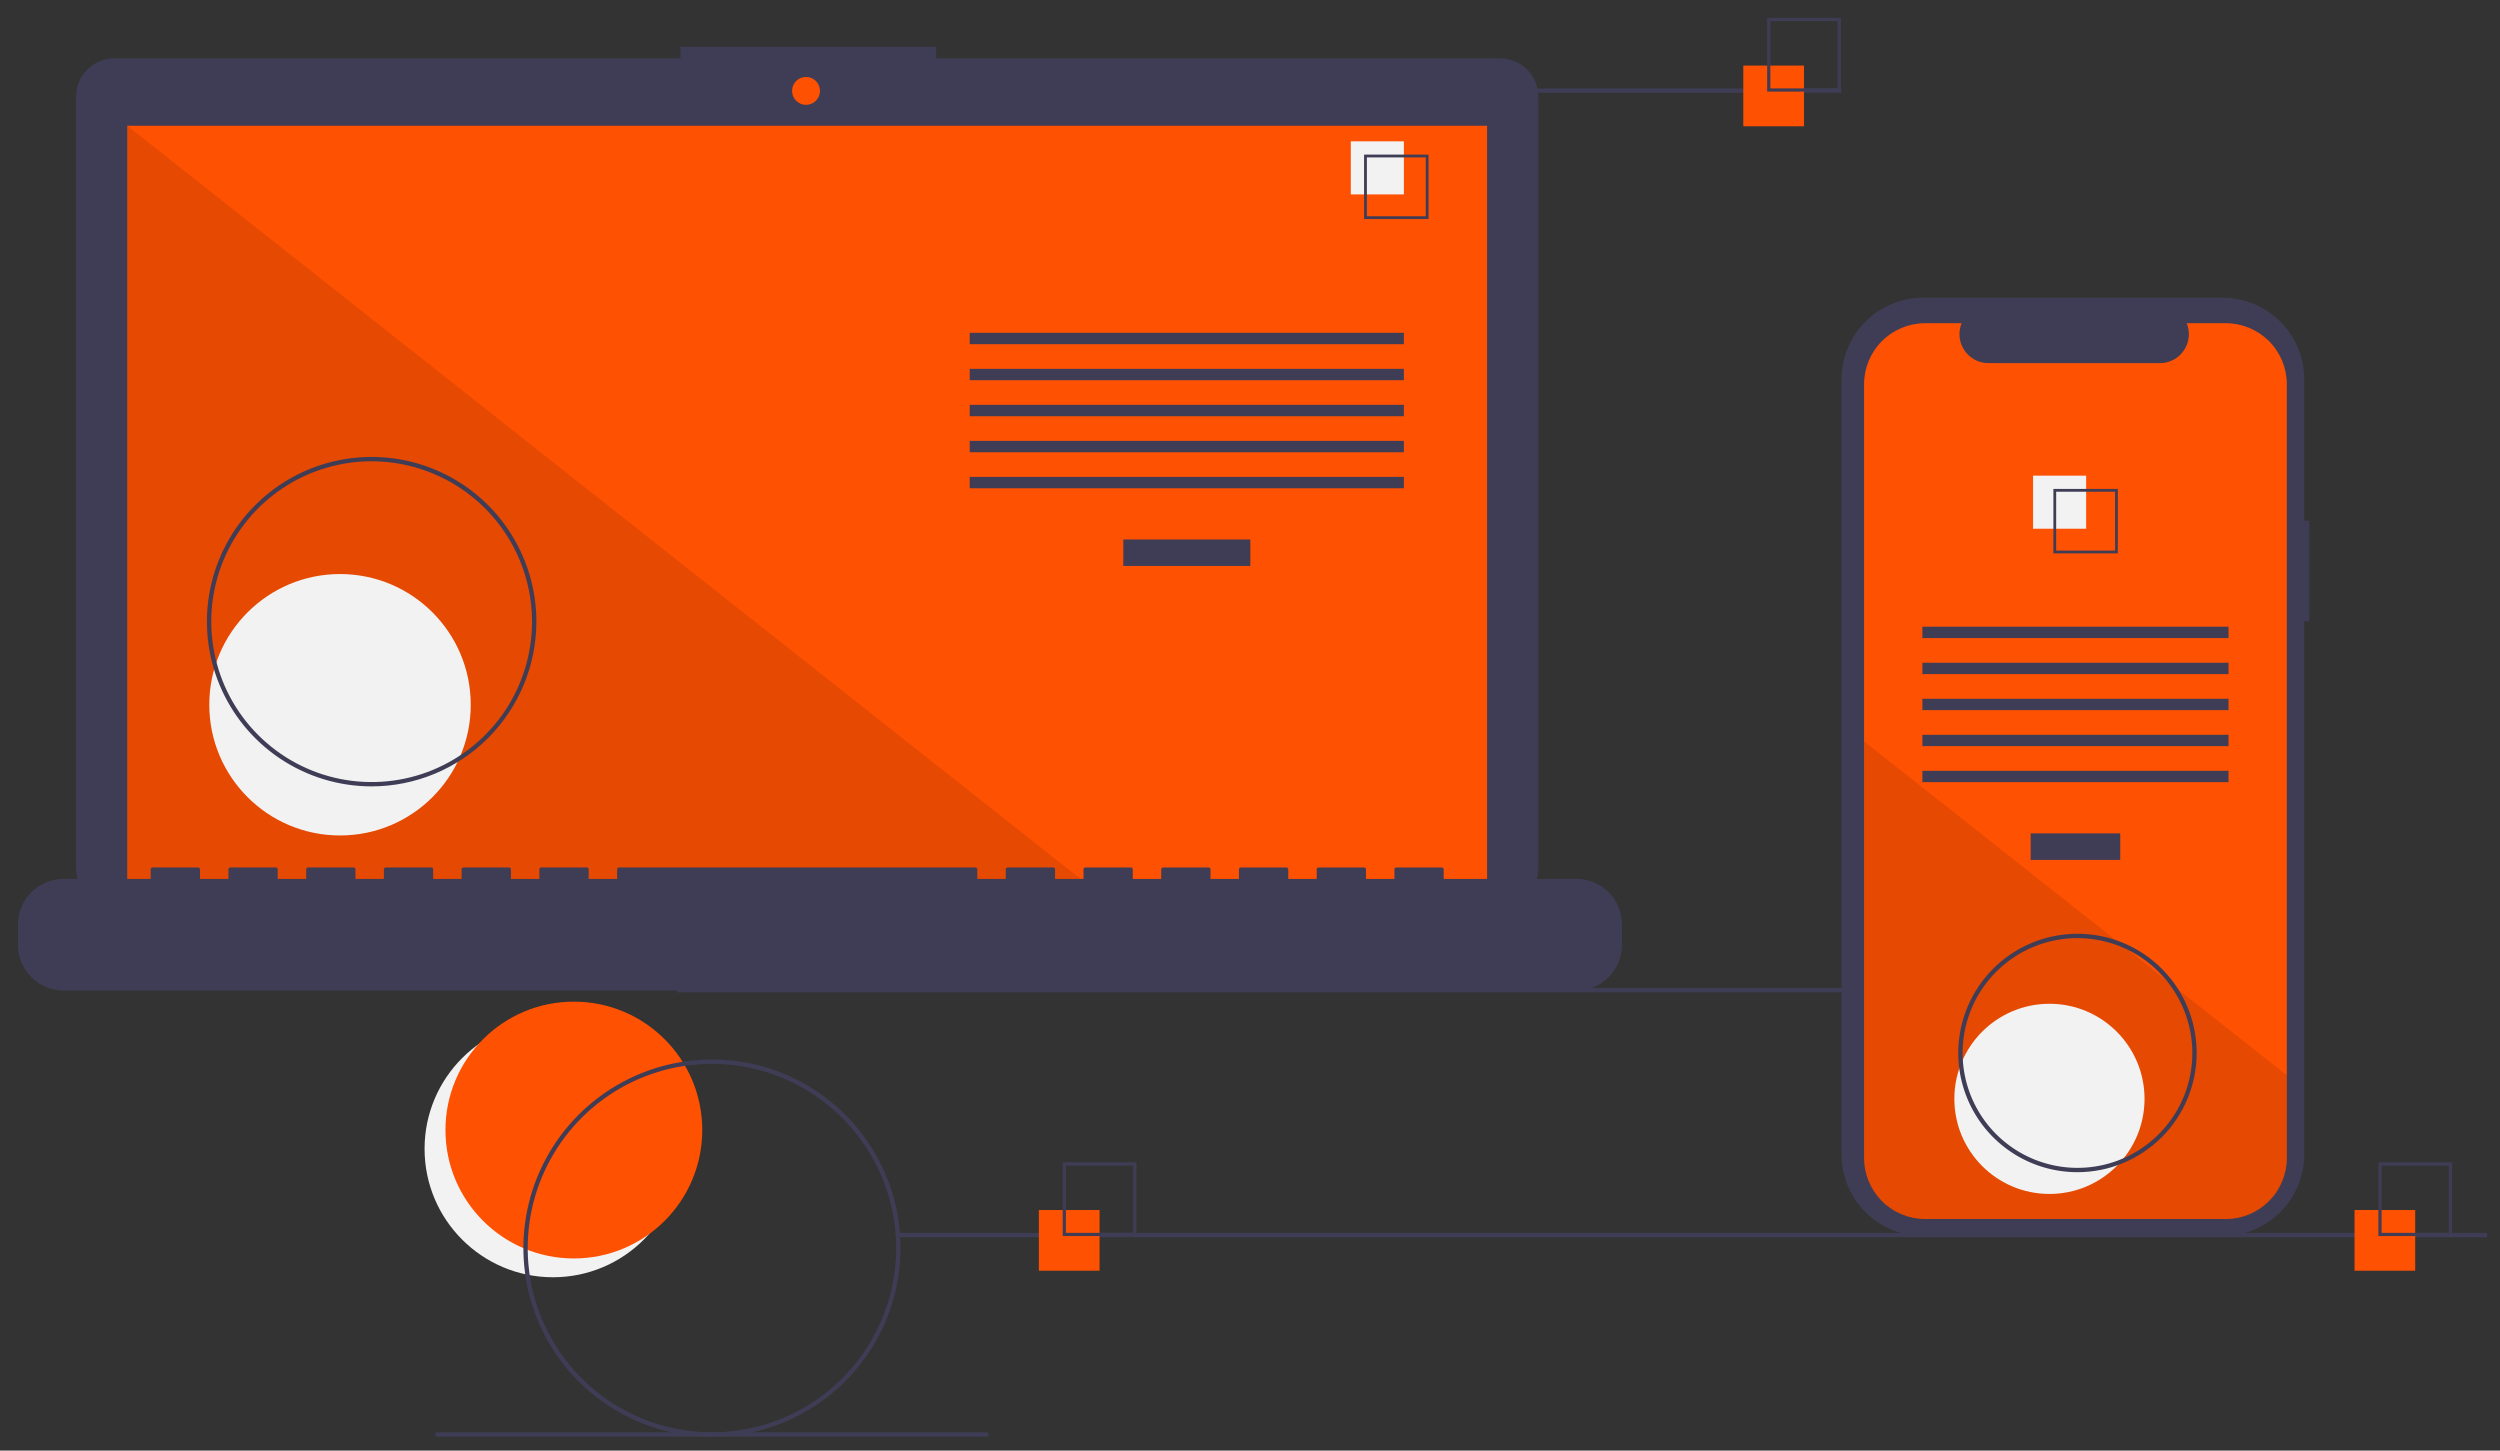 <svg width="81" height="47" viewBox="0 0 81 47" fill="none" xmlns="http://www.w3.org/2000/svg">
<rect x="0" y="0" width="81" height="47" fill="#333333" stroke="none"/>
<g clip-path="url(#clip0_474_328)">
<path d="M17.917 41.383C20.214 41.383 22.077 39.52 22.077 37.222C22.077 34.925 20.214 33.062 17.917 33.062C15.619 33.062 13.756 34.925 13.756 37.222C13.756 39.52 15.619 41.383 17.917 41.383Z" fill="#F2F2F2"/>
<path d="M18.593 40.774C20.891 40.774 22.753 38.911 22.753 36.613C22.753 34.316 20.891 32.453 18.593 32.453C16.295 32.453 14.433 34.316 14.433 36.613C14.433 38.911 16.295 40.774 18.593 40.774Z" fill="#FF5102"/>
<path d="M73.42 32.01H21.944V32.151H73.42V32.01Z" fill="#3F3D56"/>
<path d="M48.603 1.89H30.332V1.514H22.048V1.89H3.702C3.539 1.89 3.379 1.922 3.229 1.985C3.079 2.047 2.942 2.138 2.828 2.252C2.713 2.367 2.622 2.503 2.56 2.653C2.498 2.803 2.466 2.964 2.466 3.126V28.145C2.466 28.473 2.596 28.787 2.828 29.019C3.059 29.25 3.374 29.381 3.702 29.381H48.603C48.931 29.381 49.245 29.25 49.477 29.019C49.709 28.787 49.839 28.473 49.839 28.145V3.126C49.839 2.964 49.807 2.803 49.745 2.653C49.683 2.503 49.592 2.367 49.477 2.252C49.362 2.138 49.226 2.047 49.076 1.985C48.926 1.922 48.766 1.89 48.603 1.89Z" fill="#3F3D56"/>
<path d="M48.182 4.075H4.123V28.929H48.182V4.075Z" fill="#FF5102"/>
<path d="M26.115 3.397C26.364 3.397 26.567 3.194 26.567 2.945C26.567 2.695 26.364 2.493 26.115 2.493C25.865 2.493 25.663 2.695 25.663 2.945C25.663 3.194 25.865 3.397 26.115 3.397Z" fill="#FF5102"/>
<path opacity="0.1" d="M35.582 28.929H4.123V4.075L35.582 28.929Z" fill="black"/>
<path d="M11.017 27.069C13.356 27.069 15.252 25.173 15.252 22.834C15.252 20.495 13.356 18.599 11.017 18.599C8.678 18.599 6.781 20.495 6.781 22.834C6.781 25.173 8.678 27.069 11.017 27.069Z" fill="#F2F2F2"/>
<path d="M40.511 17.479H36.395V18.338H40.511V17.479Z" fill="#3F3D56"/>
<path d="M45.486 10.783H31.419V11.152H45.486V10.783Z" fill="#3F3D56"/>
<path d="M45.486 11.95H31.419V12.319H45.486V11.95Z" fill="#3F3D56"/>
<path d="M45.486 13.117H31.419V13.486H45.486V13.117Z" fill="#3F3D56"/>
<path d="M45.486 14.284H31.419V14.653H45.486V14.284Z" fill="#3F3D56"/>
<path d="M45.486 15.451H31.419V15.82H45.486V15.451Z" fill="#3F3D56"/>
<path d="M45.486 4.579H43.766V6.299H45.486V4.579Z" fill="#F2F2F2"/>
<path d="M46.285 7.097H44.196V5.009H46.285V7.097ZM44.287 7.007H46.194V5.1H44.287V7.007Z" fill="#3F3D56"/>
<path d="M51.076 28.477H46.776V28.167C46.776 28.159 46.775 28.151 46.772 28.143C46.768 28.136 46.764 28.129 46.758 28.123C46.752 28.118 46.746 28.113 46.738 28.11C46.731 28.107 46.723 28.105 46.715 28.105H45.24C45.232 28.105 45.224 28.107 45.217 28.11C45.21 28.113 45.203 28.118 45.197 28.123C45.191 28.129 45.187 28.136 45.184 28.143C45.181 28.151 45.179 28.159 45.179 28.167V28.477H44.258V28.167C44.258 28.159 44.256 28.151 44.253 28.143C44.25 28.136 44.245 28.129 44.24 28.123C44.234 28.118 44.227 28.113 44.22 28.11C44.212 28.107 44.204 28.105 44.196 28.105H42.722C42.714 28.105 42.706 28.107 42.699 28.11C42.691 28.113 42.684 28.118 42.679 28.123C42.673 28.129 42.668 28.136 42.665 28.143C42.662 28.151 42.661 28.159 42.661 28.167V28.477H41.739V28.167C41.739 28.159 41.738 28.151 41.734 28.143C41.731 28.136 41.727 28.129 41.721 28.123C41.715 28.118 41.709 28.113 41.701 28.11C41.694 28.107 41.686 28.105 41.678 28.105H40.203C40.195 28.105 40.187 28.107 40.18 28.11C40.172 28.113 40.166 28.118 40.16 28.123C40.154 28.129 40.15 28.136 40.147 28.143C40.144 28.151 40.142 28.159 40.142 28.167V28.477H39.221V28.167C39.221 28.159 39.219 28.151 39.216 28.143C39.213 28.136 39.208 28.129 39.203 28.123C39.197 28.118 39.19 28.113 39.183 28.11C39.175 28.107 39.167 28.105 39.159 28.105H37.685C37.677 28.105 37.669 28.107 37.661 28.11C37.654 28.113 37.647 28.118 37.642 28.123C37.636 28.129 37.631 28.136 37.628 28.143C37.625 28.151 37.623 28.159 37.623 28.167V28.477H36.702V28.167C36.702 28.159 36.7 28.151 36.697 28.143C36.694 28.136 36.69 28.129 36.684 28.123C36.678 28.118 36.672 28.113 36.664 28.11C36.657 28.107 36.649 28.105 36.641 28.105H35.166C35.158 28.105 35.15 28.107 35.143 28.11C35.136 28.113 35.129 28.118 35.123 28.123C35.117 28.129 35.113 28.136 35.11 28.143C35.107 28.151 35.105 28.159 35.105 28.167V28.477H34.184V28.167C34.184 28.159 34.182 28.151 34.179 28.143C34.176 28.136 34.171 28.129 34.166 28.123C34.16 28.118 34.153 28.113 34.146 28.11C34.138 28.107 34.13 28.105 34.122 28.105H32.648C32.64 28.105 32.632 28.107 32.624 28.11C32.617 28.113 32.61 28.118 32.605 28.123C32.599 28.129 32.594 28.136 32.591 28.143C32.588 28.151 32.587 28.159 32.587 28.167V28.477H31.665V28.167C31.665 28.159 31.663 28.151 31.66 28.143C31.657 28.136 31.653 28.129 31.647 28.123C31.641 28.118 31.635 28.113 31.627 28.11C31.62 28.107 31.612 28.105 31.604 28.105H20.055C20.047 28.105 20.039 28.107 20.032 28.11C20.024 28.113 20.017 28.118 20.012 28.123C20.006 28.129 20.002 28.136 19.998 28.143C19.995 28.151 19.994 28.159 19.994 28.167V28.477H19.072V28.167C19.072 28.159 19.071 28.151 19.068 28.143C19.065 28.136 19.06 28.129 19.054 28.123C19.049 28.118 19.042 28.113 19.035 28.11C19.027 28.107 19.019 28.105 19.011 28.105H17.537C17.529 28.105 17.521 28.107 17.513 28.11C17.506 28.113 17.499 28.118 17.493 28.123C17.488 28.129 17.483 28.136 17.48 28.143C17.477 28.151 17.475 28.159 17.475 28.167V28.477H16.554V28.167C16.554 28.159 16.552 28.151 16.549 28.143C16.546 28.136 16.542 28.129 16.536 28.123C16.53 28.118 16.523 28.113 16.516 28.11C16.509 28.107 16.5 28.105 16.492 28.105H15.018C15.01 28.105 15.002 28.107 14.995 28.11C14.987 28.113 14.98 28.118 14.975 28.123C14.969 28.129 14.964 28.136 14.961 28.143C14.958 28.151 14.957 28.159 14.957 28.167V28.477H14.035V28.167C14.035 28.159 14.034 28.151 14.031 28.143C14.028 28.136 14.023 28.129 14.017 28.123C14.012 28.118 14.005 28.113 13.998 28.11C13.99 28.107 13.982 28.105 13.974 28.105H12.5C12.492 28.105 12.484 28.107 12.476 28.11C12.469 28.113 12.462 28.118 12.456 28.123C12.45 28.129 12.446 28.136 12.443 28.143C12.44 28.151 12.438 28.159 12.438 28.167V28.477H11.517V28.167C11.517 28.159 11.515 28.151 11.512 28.143C11.509 28.136 11.505 28.129 11.499 28.123C11.493 28.118 11.486 28.113 11.479 28.11C11.472 28.107 11.463 28.105 11.455 28.105H9.981C9.973 28.105 9.965 28.107 9.958 28.11C9.95 28.113 9.943 28.118 9.938 28.123C9.932 28.129 9.928 28.136 9.924 28.143C9.921 28.151 9.92 28.159 9.92 28.167V28.477H8.998V28.167C8.998 28.159 8.997 28.151 8.994 28.143C8.991 28.136 8.986 28.129 8.98 28.123C8.975 28.118 8.968 28.113 8.96 28.11C8.953 28.107 8.945 28.105 8.937 28.105H7.463C7.455 28.105 7.447 28.107 7.439 28.11C7.432 28.113 7.425 28.118 7.419 28.123C7.413 28.129 7.409 28.136 7.406 28.143C7.403 28.151 7.401 28.159 7.401 28.167V28.477H6.48V28.167C6.48 28.159 6.478 28.151 6.475 28.143C6.472 28.136 6.468 28.129 6.462 28.123C6.456 28.118 6.449 28.113 6.442 28.11C6.434 28.107 6.426 28.105 6.418 28.105H4.944C4.936 28.105 4.928 28.107 4.921 28.11C4.913 28.113 4.906 28.118 4.901 28.123C4.895 28.129 4.89 28.136 4.887 28.143C4.884 28.151 4.883 28.159 4.883 28.167V28.477H2.057C1.666 28.477 1.291 28.632 1.015 28.909C0.738 29.185 0.583 29.56 0.583 29.951V30.618C0.583 31.009 0.738 31.384 1.015 31.66C1.291 31.936 1.666 32.092 2.057 32.092H51.076C51.467 32.092 51.842 31.936 52.119 31.66C52.395 31.384 52.55 31.009 52.55 30.618V29.951C52.55 29.56 52.395 29.185 52.119 28.909C51.842 28.632 51.467 28.477 51.076 28.477Z" fill="#3F3D56"/>
<path d="M12.042 25.479C10.986 25.479 9.954 25.166 9.076 24.579C8.199 23.993 7.515 23.159 7.111 22.184C6.707 21.209 6.601 20.136 6.807 19.1C7.013 18.065 7.521 17.114 8.268 16.368C9.014 15.621 9.965 15.113 11 14.907C12.036 14.701 13.109 14.807 14.084 15.211C15.059 15.615 15.893 16.299 16.479 17.177C17.066 18.054 17.379 19.086 17.379 20.142C17.377 21.557 16.814 22.913 15.814 23.914C14.813 24.914 13.457 25.477 12.042 25.479ZM12.042 14.945C11.014 14.945 10.009 15.25 9.155 15.821C8.3 16.392 7.634 17.203 7.24 18.153C6.847 19.102 6.744 20.147 6.945 21.155C7.145 22.164 7.64 23.09 8.367 23.816C9.094 24.543 10.02 25.038 11.028 25.239C12.036 25.439 13.081 25.336 14.03 24.943C14.98 24.549 15.792 23.883 16.363 23.029C16.934 22.174 17.238 21.169 17.238 20.142C17.237 18.764 16.689 17.443 15.715 16.469C14.74 15.495 13.419 14.947 12.042 14.945Z" fill="#3F3D56"/>
<path d="M59.655 2.866H41.748V3.006H59.655V2.866Z" fill="#3F3D56"/>
<path d="M80.583 39.946H29.107V40.086H80.583V39.946Z" fill="#3F3D56"/>
<path d="M32.021 46.407H14.113V46.547H32.021V46.407Z" fill="#3F3D56"/>
<path d="M35.626 39.205H33.659V41.171H35.626V39.205Z" fill="#FF5102"/>
<path d="M36.82 40.048H34.432V37.66H36.82V40.048ZM34.536 39.944H36.716V37.764H34.536V39.944Z" fill="#3F3D56"/>
<path d="M58.449 2.125H56.483V4.092H58.449V2.125Z" fill="#FF5102"/>
<path d="M59.643 2.968H57.256V0.581H59.643V2.968ZM57.359 2.864H59.539V0.684H57.359V2.864Z" fill="#3F3D56"/>
<path d="M78.253 39.205H76.287V41.171H78.253V39.205Z" fill="#FF5102"/>
<path d="M79.447 40.048H77.059V37.66H79.447V40.048ZM77.163 39.944H79.343V37.764H77.163V39.944Z" fill="#3F3D56"/>
<path d="M74.824 16.87H74.657V12.294C74.657 11.946 74.589 11.602 74.456 11.28C74.323 10.959 74.127 10.667 73.882 10.421C73.635 10.175 73.344 9.98 73.022 9.847C72.701 9.714 72.356 9.646 72.009 9.646H62.314C61.966 9.646 61.621 9.714 61.3 9.847C60.979 9.98 60.687 10.175 60.441 10.421C60.195 10.667 60 10.959 59.867 11.28C59.734 11.602 59.665 11.946 59.665 12.294V37.399C59.665 37.746 59.734 38.091 59.867 38.412C60 38.734 60.195 39.026 60.441 39.272C60.687 39.517 60.979 39.712 61.3 39.846C61.621 39.979 61.966 40.047 62.314 40.047H72.009C72.356 40.047 72.701 39.979 73.022 39.846C73.344 39.712 73.635 39.517 73.882 39.272C74.127 39.026 74.323 38.734 74.456 38.412C74.589 38.091 74.657 37.746 74.657 37.399V20.127H74.824V16.87Z" fill="#3F3D56"/>
<path d="M74.093 12.45V37.518C74.093 38.042 73.885 38.545 73.514 38.916C73.143 39.288 72.64 39.496 72.116 39.496H62.374C61.849 39.496 61.346 39.288 60.975 38.916C60.605 38.545 60.396 38.042 60.396 37.518V12.45C60.396 11.925 60.605 11.422 60.975 11.051C61.346 10.681 61.849 10.472 62.374 10.472H63.556C63.498 10.615 63.475 10.77 63.491 10.923C63.507 11.076 63.56 11.223 63.646 11.351C63.732 11.479 63.848 11.584 63.984 11.656C64.12 11.729 64.272 11.767 64.426 11.766H69.98C70.134 11.767 70.286 11.729 70.422 11.656C70.558 11.584 70.674 11.479 70.76 11.351C70.846 11.223 70.899 11.076 70.915 10.923C70.93 10.77 70.908 10.615 70.85 10.472H72.116C72.64 10.472 73.143 10.681 73.514 11.051C73.885 11.422 74.093 11.925 74.093 12.45Z" fill="#FF5102"/>
<path d="M68.696 27.001H65.794V27.861H68.696V27.001Z" fill="#3F3D56"/>
<path d="M72.204 20.305H62.285V20.674H72.204V20.305Z" fill="#3F3D56"/>
<path d="M72.204 21.473H62.285V21.841H72.204V21.473Z" fill="#3F3D56"/>
<path d="M72.204 22.64H62.285V23.008H72.204V22.64Z" fill="#3F3D56"/>
<path d="M72.204 23.807H62.285V24.175H72.204V23.807Z" fill="#3F3D56"/>
<path d="M72.204 24.974H62.285V25.342H72.204V24.974Z" fill="#3F3D56"/>
<path d="M67.591 15.411H65.871V17.131H67.591V15.411Z" fill="#F2F2F2"/>
<path d="M66.53 15.841V17.93H68.618V15.841H66.53ZM68.528 17.839H66.62V15.932H68.528V17.839Z" fill="#3F3D56"/>
<path opacity="0.1" d="M74.093 34.841V37.518C74.093 38.042 73.885 38.545 73.514 38.916C73.143 39.288 72.64 39.496 72.116 39.496H62.374C61.849 39.496 61.346 39.288 60.975 38.916C60.605 38.545 60.396 38.042 60.396 37.518V24.02L68.604 30.503L68.744 30.614L70.271 31.82L70.413 31.933L74.093 34.841Z" fill="black"/>
<path d="M66.402 38.684C68.103 38.684 69.483 37.304 69.483 35.603C69.483 33.901 68.103 32.522 66.402 32.522C64.701 32.522 63.321 33.901 63.321 35.603C63.321 37.304 64.701 38.684 66.402 38.684Z" fill="#F2F2F2"/>
<path d="M23.067 46.547C21.859 46.547 20.678 46.188 19.673 45.517C18.668 44.846 17.885 43.892 17.423 42.775C16.96 41.659 16.839 40.43 17.075 39.245C17.311 38.06 17.893 36.971 18.747 36.117C19.602 35.262 20.69 34.681 21.875 34.445C23.061 34.209 24.289 34.33 25.405 34.792C26.522 35.255 27.476 36.038 28.147 37.043C28.819 38.047 29.177 39.229 29.177 40.437C29.175 42.057 28.531 43.61 27.385 44.755C26.24 45.901 24.687 46.545 23.067 46.547ZM23.067 34.468C21.887 34.468 20.733 34.818 19.751 35.474C18.769 36.13 18.004 37.062 17.552 38.153C17.101 39.243 16.982 40.444 17.213 41.602C17.443 42.76 18.012 43.823 18.846 44.658C19.681 45.493 20.745 46.061 21.903 46.292C23.061 46.522 24.261 46.404 25.352 45.952C26.442 45.5 27.375 44.735 28.03 43.753C28.686 42.772 29.037 41.618 29.037 40.437C29.035 38.855 28.405 37.337 27.286 36.218C26.167 35.099 24.65 34.47 23.067 34.468Z" fill="#3F3D56"/>
<path d="M67.31 37.979C66.546 37.979 65.799 37.753 65.164 37.328C64.529 36.904 64.034 36.301 63.742 35.595C63.449 34.889 63.373 34.113 63.522 33.363C63.671 32.614 64.039 31.926 64.579 31.386C65.119 30.846 65.807 30.478 66.556 30.329C67.306 30.18 68.082 30.256 68.788 30.548C69.494 30.841 70.097 31.336 70.522 31.971C70.946 32.606 71.172 33.353 71.172 34.117C71.171 35.141 70.764 36.123 70.04 36.847C69.316 37.571 68.334 37.978 67.31 37.979ZM67.31 30.395C66.574 30.395 65.854 30.613 65.242 31.022C64.63 31.431 64.153 32.012 63.871 32.693C63.59 33.373 63.516 34.121 63.66 34.843C63.803 35.565 64.158 36.228 64.678 36.749C65.199 37.269 65.862 37.624 66.584 37.767C67.306 37.911 68.054 37.837 68.734 37.556C69.414 37.274 69.996 36.797 70.405 36.185C70.814 35.573 71.032 34.853 71.032 34.117C71.031 33.13 70.638 32.184 69.941 31.486C69.243 30.788 68.297 30.396 67.31 30.395Z" fill="#3F3D56"/>
</g>
<defs>
<clipPath id="clip0_474_328">
<rect width="80" height="45.966" fill="white" transform="translate(0.583 0.581)"/>
</clipPath>
</defs>
</svg>
